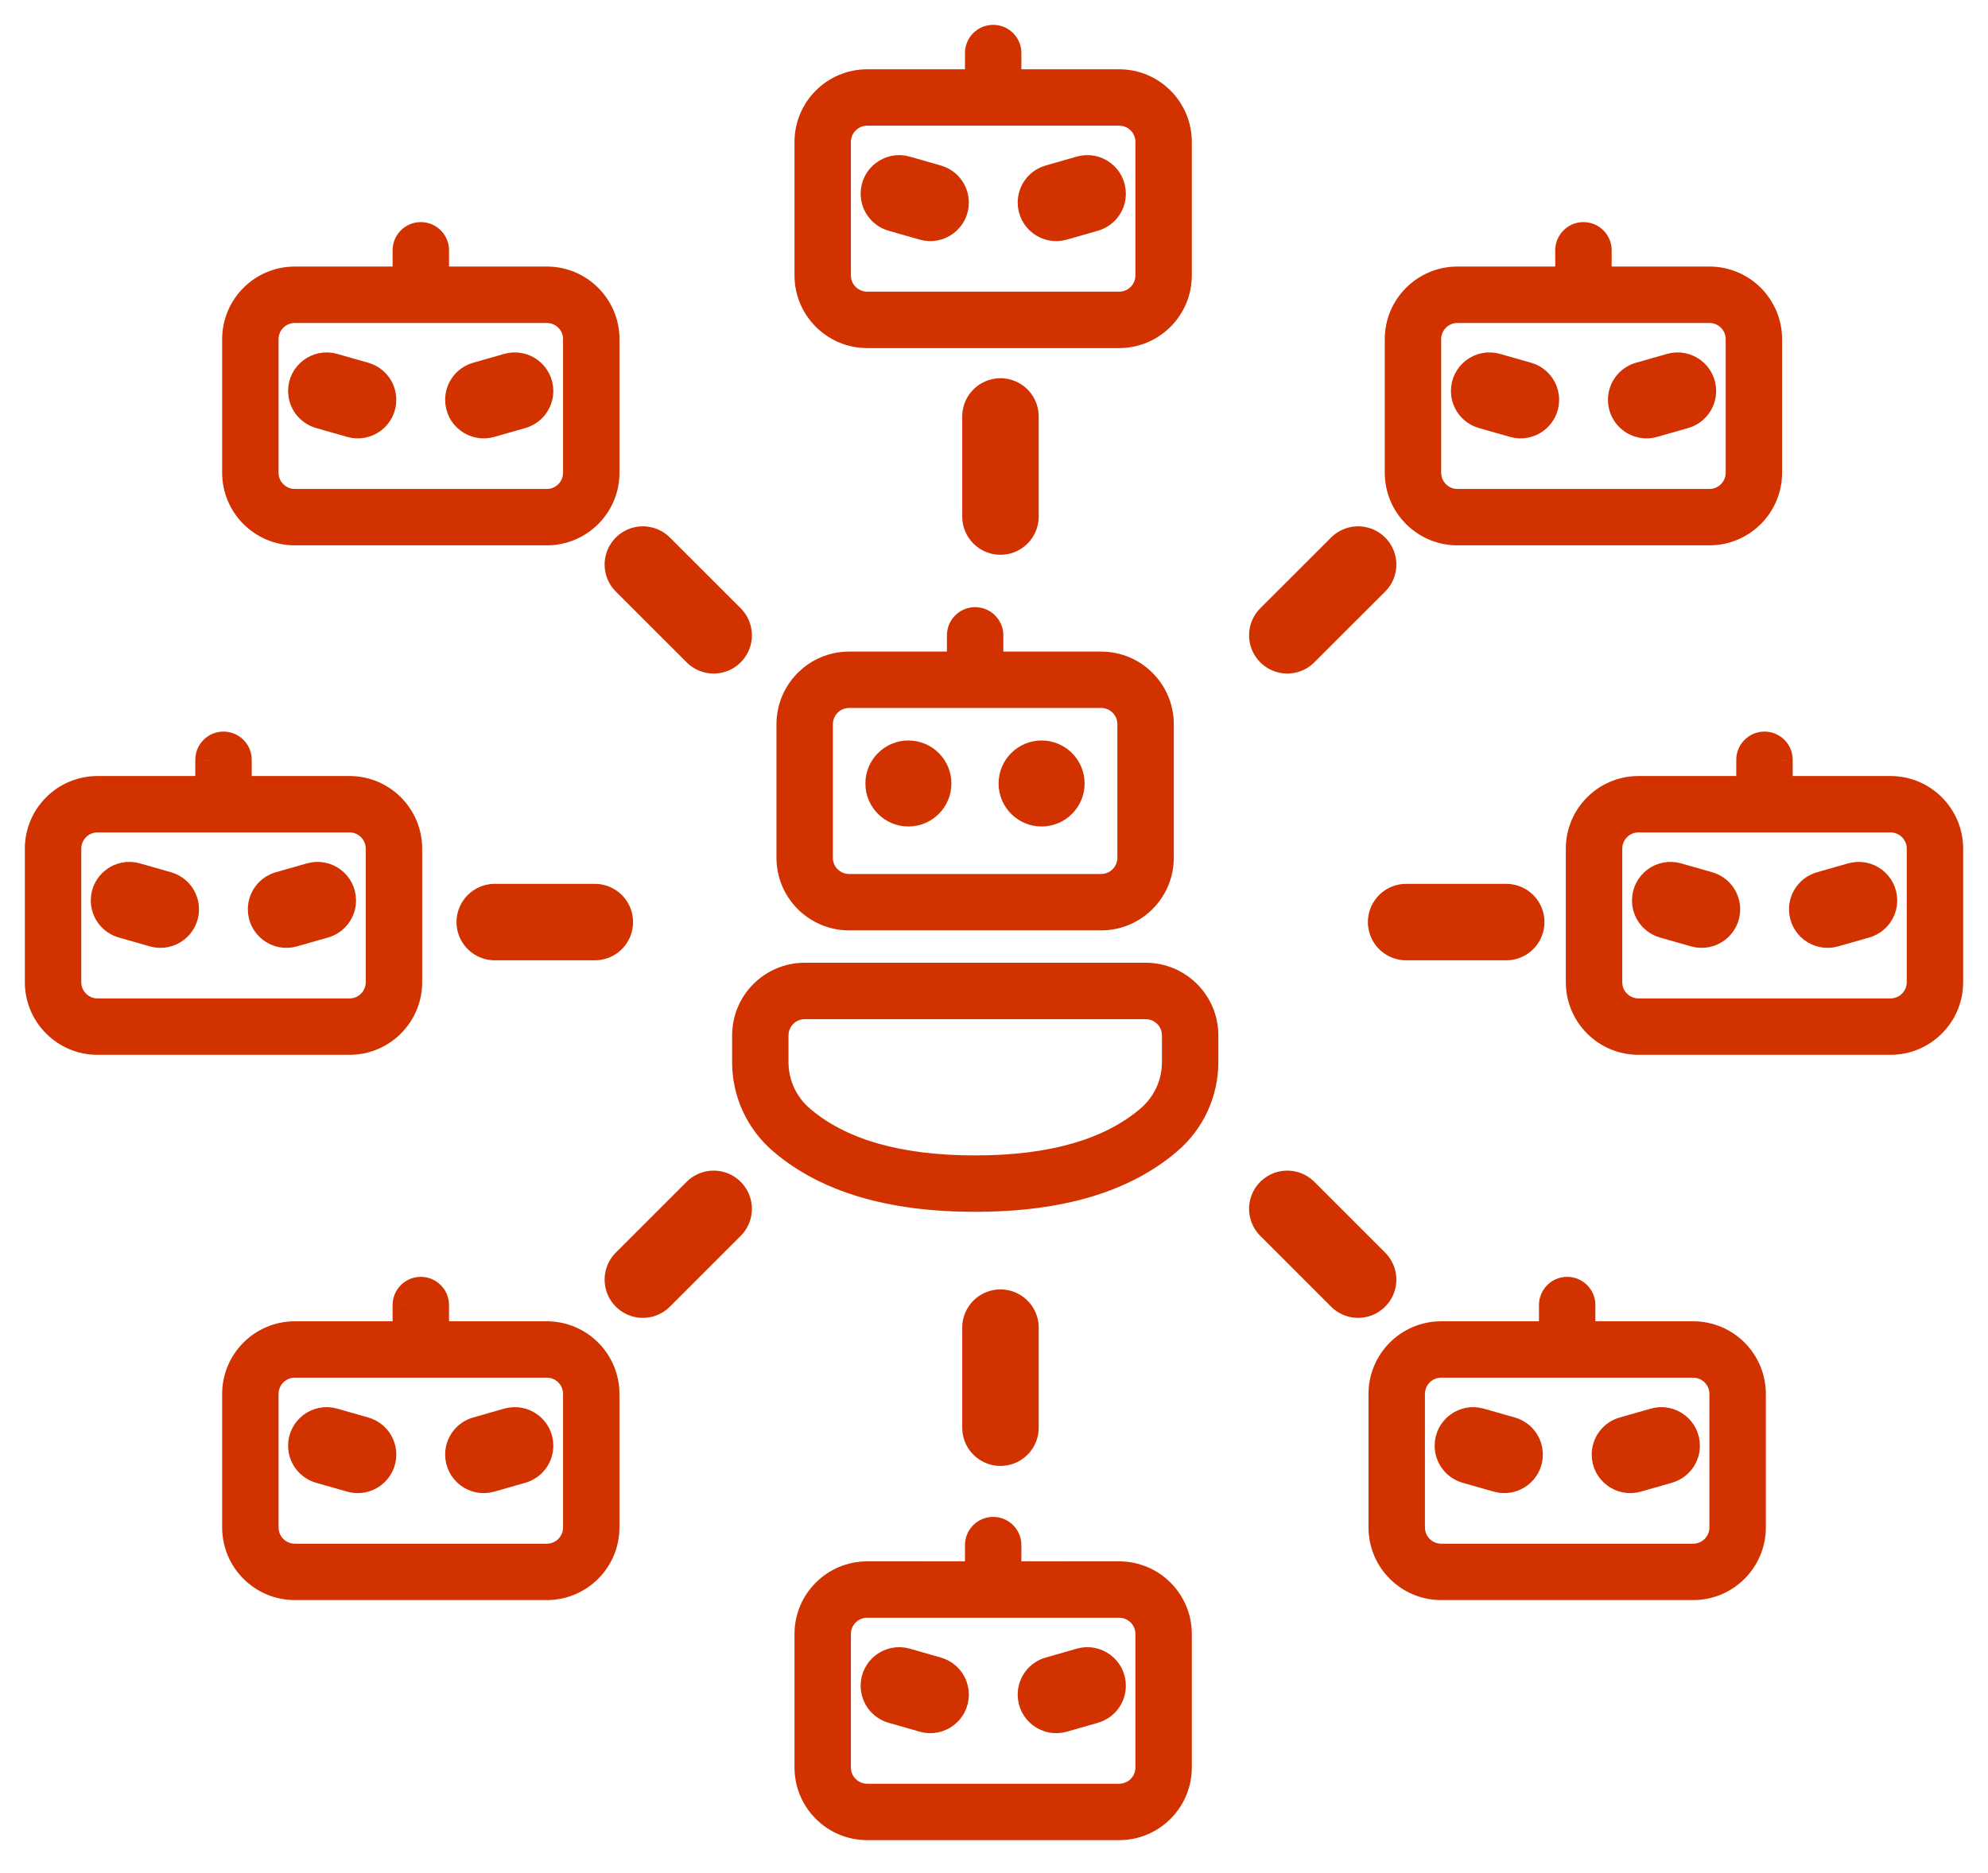 <?xml version="1.0" encoding="UTF-8"?> <svg xmlns="http://www.w3.org/2000/svg" width="52" height="49" viewBox="0 0 52 49" fill="none"><path fill-rule="evenodd" clip-rule="evenodd" d="M25.454 16.239L25.454 16.239C25.265 16.265 25.119 16.427 25.119 16.623L25.118 17.398L22.211 17.398C21.354 17.398 20.66 18.092 20.66 18.949V22.442C20.66 23.298 21.354 23.992 22.211 23.992H28.802C29.658 23.992 30.353 23.298 30.353 22.442V18.949C30.353 18.092 29.658 17.398 28.802 17.398L25.893 17.398L25.894 16.63L25.89 16.564C25.862 16.378 25.701 16.235 25.507 16.235L25.454 16.239ZM29.967 25.539C30.824 25.539 31.518 26.234 31.518 27.09V27.792C31.518 28.583 31.173 29.335 30.572 29.851C29.406 30.852 27.721 31.355 25.506 31.355C23.292 31.355 21.608 30.852 20.444 29.851C19.845 29.336 19.5 28.584 19.5 27.794V27.09C19.5 26.234 20.194 25.539 21.05 25.539H29.967ZM29.967 26.315H21.05C20.622 26.315 20.275 26.662 20.275 27.09V27.794C20.275 28.358 20.521 28.895 20.95 29.264C21.974 30.144 23.498 30.58 25.506 30.58C27.515 30.58 29.04 30.144 30.067 29.263C30.496 28.894 30.743 28.357 30.743 27.792V27.09C30.743 26.662 30.395 26.315 29.967 26.315ZM28.802 18.174H22.211C21.783 18.174 21.435 18.521 21.435 18.949V22.442C21.435 22.87 21.783 23.217 22.211 23.217H28.802C29.23 23.217 29.577 22.87 29.577 22.442V18.949C29.577 18.521 29.23 18.174 28.802 18.174ZM23.761 19.724C24.189 19.724 24.536 20.071 24.536 20.499C24.536 20.927 24.189 21.274 23.761 21.274C23.333 21.274 22.986 20.927 22.986 20.499C22.986 20.071 23.333 19.724 23.761 19.724ZM27.245 19.724C27.673 19.724 28.02 20.071 28.02 20.499C28.02 20.927 27.673 21.274 27.245 21.274C26.817 21.274 26.47 20.927 26.47 20.499C26.47 20.071 26.817 19.724 27.245 19.724Z" fill="#D23200"></path><path d="M25.454 16.239L25.43 15.89L25.418 15.891L25.407 15.892L25.454 16.239ZM25.454 16.239L25.43 15.89L25.43 15.89L25.454 16.239ZM25.119 16.623L25.469 16.623V16.623H25.119ZM25.118 17.398L25.118 17.748L25.468 17.748L25.468 17.398L25.118 17.398ZM22.211 17.398V17.748H22.211L22.211 17.398ZM28.802 17.398L28.802 17.748H28.802V17.398ZM25.893 17.398L25.544 17.397L25.543 17.748L25.893 17.748L25.893 17.398ZM25.894 16.63L26.244 16.63L26.244 16.618L26.244 16.606L25.894 16.63ZM25.89 16.564L26.239 16.541L26.238 16.526L26.236 16.512L25.89 16.564ZM25.507 16.235V15.886H25.495L25.483 15.886L25.507 16.235ZM30.572 29.851L30.8 30.116L30.8 30.116L30.572 29.851ZM20.444 29.851L20.672 29.586L20.672 29.586L20.444 29.851ZM20.95 29.264L21.178 28.998L21.178 28.998L20.95 29.264ZM30.067 29.263L30.295 29.528L30.067 29.263ZM25.477 16.588L25.477 16.588L25.43 15.89L25.43 15.89L25.477 16.588ZM25.407 15.892C25.046 15.941 24.769 16.25 24.769 16.623H25.469C25.469 16.604 25.483 16.588 25.501 16.586L25.407 15.892ZM24.769 16.623L24.768 17.397L25.468 17.398L25.469 16.623L24.769 16.623ZM25.118 17.048L22.211 17.048L22.211 17.748L25.118 17.748L25.118 17.048ZM22.211 17.048C21.161 17.048 20.31 17.899 20.31 18.949H21.01C21.01 18.286 21.548 17.748 22.211 17.748V17.048ZM20.31 18.949V22.442H21.01V18.949H20.31ZM20.31 22.442C20.31 23.491 21.161 24.342 22.211 24.342V23.642C21.548 23.642 21.01 23.105 21.01 22.442H20.31ZM22.211 24.342H28.802V23.642H22.211V24.342ZM28.802 24.342C29.852 24.342 30.703 23.491 30.703 22.442H30.003C30.003 23.105 29.465 23.642 28.802 23.642V24.342ZM30.703 22.442V18.949H30.003V22.442H30.703ZM30.703 18.949C30.703 17.899 29.852 17.048 28.802 17.048V17.748C29.465 17.748 30.003 18.286 30.003 18.949H30.703ZM28.802 17.048L25.893 17.048L25.893 17.748L28.802 17.748L28.802 17.048ZM26.244 17.398L26.244 16.63L25.544 16.629L25.544 17.397L26.244 17.398ZM26.244 16.606L26.239 16.541L25.541 16.588L25.545 16.653L26.244 16.606ZM26.236 16.512C26.182 16.157 25.876 15.886 25.507 15.886V16.585C25.525 16.585 25.541 16.599 25.544 16.617L26.236 16.512ZM25.483 15.886L25.43 15.89L25.477 16.588L25.53 16.585L25.483 15.886ZM31.868 27.09C31.868 26.04 31.017 25.189 29.967 25.189V25.889C30.631 25.889 31.168 26.427 31.168 27.09H31.868ZM31.868 27.792V27.09H31.168V27.792H31.868ZM30.8 30.116C31.478 29.534 31.868 28.685 31.868 27.792H31.168C31.168 28.481 30.867 29.136 30.344 29.585L30.8 30.116ZM25.506 31.706C27.769 31.706 29.548 31.192 30.8 30.116L30.344 29.585C29.264 30.513 27.672 31.006 25.506 31.006V31.706ZM20.216 30.117C21.466 31.192 23.244 31.706 25.506 31.706V31.006C23.34 31.006 21.75 30.513 20.672 29.586L20.216 30.117ZM19.15 27.794C19.15 28.686 19.539 29.535 20.216 30.117L20.672 29.586C20.15 29.137 19.85 28.482 19.85 27.794H19.15ZM19.15 27.09V27.794H19.85V27.09H19.15ZM21.05 25.189C20.001 25.189 19.15 26.04 19.15 27.09H19.85C19.85 26.427 20.387 25.889 21.05 25.889V25.189ZM29.967 25.189H21.05V25.889H29.967V25.189ZM21.05 26.665H29.967V25.965H21.05V26.665ZM20.625 27.09C20.625 26.855 20.816 26.665 21.05 26.665V25.965C20.429 25.965 19.925 26.469 19.925 27.09H20.625ZM20.625 27.794V27.09H19.925V27.794H20.625ZM21.178 28.998C20.827 28.696 20.625 28.256 20.625 27.794H19.925C19.925 28.46 20.216 29.094 20.722 29.529L21.178 28.998ZM25.506 30.23C23.541 30.23 22.114 29.803 21.178 28.998L20.722 29.529C21.835 30.486 23.455 30.93 25.506 30.93V30.23ZM29.839 28.997C28.901 29.802 27.472 30.23 25.506 30.23V30.93C27.558 30.93 29.18 30.486 30.295 29.528L29.839 28.997ZM30.393 27.792C30.393 28.255 30.19 28.695 29.839 28.997L30.295 29.528C30.801 29.093 31.093 28.459 31.093 27.792H30.393ZM30.393 27.09V27.792H31.093V27.09H30.393ZM29.967 26.665C30.202 26.665 30.393 26.855 30.393 27.09H31.093C31.093 26.469 30.589 25.965 29.967 25.965V26.665ZM22.211 18.523H28.802V17.823H22.211V18.523ZM21.785 18.949C21.785 18.714 21.976 18.523 22.211 18.523V17.823C21.589 17.823 21.085 18.327 21.085 18.949H21.785ZM21.785 22.442V18.949H21.085V22.442H21.785ZM22.211 22.867C21.976 22.867 21.785 22.677 21.785 22.442H21.085C21.085 23.063 21.589 23.567 22.211 23.567V22.867ZM28.802 22.867H22.211V23.567H28.802V22.867ZM29.227 22.442C29.227 22.677 29.037 22.867 28.802 22.867V23.567C29.423 23.567 29.927 23.063 29.927 22.442H29.227ZM29.227 18.949V22.442H29.927V18.949H29.227ZM28.802 18.523C29.037 18.523 29.227 18.714 29.227 18.949H29.927C29.927 18.327 29.423 17.823 28.802 17.823V18.523ZM24.886 20.499C24.886 19.878 24.382 19.374 23.761 19.374V20.074C23.996 20.074 24.186 20.264 24.186 20.499H24.886ZM23.761 21.624C24.382 21.624 24.886 21.12 24.886 20.499H24.186C24.186 20.734 23.996 20.924 23.761 20.924V21.624ZM22.636 20.499C22.636 21.12 23.14 21.624 23.761 21.624V20.924C23.526 20.924 23.336 20.734 23.336 20.499H22.636ZM23.761 19.374C23.14 19.374 22.636 19.878 22.636 20.499H23.336C23.336 20.264 23.526 20.074 23.761 20.074V19.374ZM28.37 20.499C28.37 19.878 27.866 19.374 27.245 19.374V20.074C27.48 20.074 27.67 20.264 27.67 20.499H28.37ZM27.245 21.624C27.866 21.624 28.37 21.12 28.37 20.499H27.67C27.67 20.734 27.48 20.924 27.245 20.924V21.624ZM26.12 20.499C26.12 21.12 26.624 21.624 27.245 21.624V20.924C27.01 20.924 26.82 20.734 26.82 20.499H26.12ZM27.245 19.374C26.624 19.374 26.12 19.878 26.12 20.499H26.82C26.82 20.264 27.01 20.074 27.245 20.074V19.374Z" fill="#D23200"></path><path fill-rule="evenodd" clip-rule="evenodd" d="M45.766 19.879C45.766 19.683 45.912 19.52 46.101 19.495L46.101 19.495L46.154 19.491C46.348 19.491 46.509 19.634 46.537 19.82L46.542 19.885L46.541 20.654L49.449 20.654C50.306 20.654 51 21.348 51 22.205V25.697C51 26.554 50.306 27.248 49.449 27.248H42.858C42.002 27.248 41.307 26.554 41.307 25.697V22.205C41.307 21.348 42.002 20.654 42.858 20.654L45.765 20.654L45.766 19.879ZM49.449 21.429H42.858C42.43 21.429 42.083 21.776 42.083 22.205V25.697C42.083 26.125 42.43 26.473 42.858 26.473H49.449C49.877 26.473 50.225 26.125 50.225 25.697V22.205C50.225 21.776 49.877 21.429 49.449 21.429Z" fill="#D23200"></path><path d="M46.101 19.495L46.148 19.842L46.148 19.842L46.101 19.495ZM45.766 19.879L46.116 19.879V19.879H45.766ZM46.101 19.495L46.078 19.145L46.066 19.146L46.054 19.148L46.101 19.495ZM46.154 19.491V19.141H46.142L46.13 19.142L46.154 19.491ZM46.537 19.82L46.886 19.797L46.886 19.782L46.883 19.768L46.537 19.82ZM46.542 19.885L46.892 19.886L46.892 19.874L46.891 19.862L46.542 19.885ZM46.541 20.654L46.191 20.653L46.191 21.003L46.541 21.003L46.541 20.654ZM49.449 20.654L49.449 21.004H49.449V20.654ZM42.858 20.654V21.004H42.858L42.858 20.654ZM45.765 20.654L45.766 21.003L46.115 21.003L46.115 20.654L45.765 20.654ZM46.054 19.148C45.693 19.197 45.416 19.506 45.416 19.879H46.116C46.116 19.86 46.13 19.844 46.148 19.842L46.054 19.148ZM46.054 19.148L46.054 19.148L46.148 19.842L46.148 19.842L46.054 19.148ZM46.13 19.142L46.078 19.145L46.124 19.844L46.177 19.84L46.13 19.142ZM46.883 19.768C46.83 19.413 46.523 19.141 46.154 19.141V19.841C46.173 19.841 46.189 19.855 46.191 19.872L46.883 19.768ZM46.891 19.862L46.886 19.797L46.188 19.844L46.192 19.909L46.891 19.862ZM46.891 20.654L46.892 19.886L46.192 19.885L46.191 20.653L46.891 20.654ZM49.449 20.304L46.541 20.303L46.541 21.003L49.449 21.004L49.449 20.304ZM51.35 22.205C51.35 21.155 50.499 20.304 49.449 20.304V21.004C50.112 21.004 50.65 21.541 50.65 22.205H51.35ZM51.35 25.697V22.205H50.65V25.697H51.35ZM49.449 27.598C50.499 27.598 51.35 26.747 51.35 25.697H50.65C50.65 26.36 50.112 26.898 49.449 26.898V27.598ZM42.858 27.598H49.449V26.898H42.858V27.598ZM40.957 25.697C40.957 26.747 41.808 27.598 42.858 27.598V26.898C42.195 26.898 41.657 26.36 41.657 25.697H40.957ZM40.957 22.205V25.697H41.657V22.205H40.957ZM42.858 20.304C41.808 20.304 40.957 21.155 40.957 22.205H41.657C41.657 21.541 42.195 21.004 42.858 21.004V20.304ZM45.765 20.303L42.858 20.304L42.858 21.004L45.766 21.003L45.765 20.303ZM45.416 19.878L45.415 20.653L46.115 20.654L46.116 19.879L45.416 19.878ZM42.858 21.779H49.449V21.079H42.858V21.779ZM42.433 22.205C42.433 21.97 42.623 21.779 42.858 21.779V21.079C42.237 21.079 41.733 21.583 41.733 22.205H42.433ZM42.433 25.697V22.205H41.733V25.697H42.433ZM42.858 26.123C42.623 26.123 42.433 25.932 42.433 25.697H41.733C41.733 26.319 42.237 26.823 42.858 26.823V26.123ZM49.449 26.123H42.858V26.823H49.449V26.123ZM49.875 25.697C49.875 25.932 49.684 26.123 49.449 26.123V26.823C50.071 26.823 50.575 26.319 50.575 25.697H49.875ZM49.875 22.205V25.697H50.575V22.205H49.875ZM49.449 21.779C49.684 21.779 49.875 21.97 49.875 22.205H50.575C50.575 21.583 50.071 21.079 49.449 21.079V21.779Z" fill="#D23200"></path><path d="M43.038 23.559C43.038 23.121 43.456 22.806 43.877 22.926L44.69 23.158C44.973 23.239 45.168 23.497 45.168 23.791C45.168 24.228 44.749 24.544 44.328 24.424L43.515 24.192C43.233 24.111 43.038 23.853 43.038 23.559Z" fill="#D23200" stroke="#D23200" stroke-width="0.7"></path><path d="M49.275 23.559C49.275 23.121 48.857 22.806 48.436 22.926L47.623 23.158C47.34 23.239 47.145 23.497 47.145 23.791C47.145 24.228 47.564 24.544 47.984 24.424L48.798 24.192C49.08 24.111 49.275 23.853 49.275 23.559Z" fill="#D23200" stroke="#D23200" stroke-width="0.7"></path><path fill-rule="evenodd" clip-rule="evenodd" d="M41.03 6.549C41.03 6.353 41.176 6.191 41.365 6.165L41.365 6.165L41.418 6.162C41.612 6.162 41.773 6.304 41.801 6.49L41.806 6.556L41.805 7.324L44.713 7.324C45.57 7.324 46.264 8.018 46.264 8.875V12.368C46.264 13.224 45.57 13.918 44.713 13.918H38.122C37.266 13.918 36.572 13.224 36.572 12.368V8.875C36.572 8.018 37.266 7.324 38.122 7.324L41.03 7.324L41.03 6.549ZM44.713 8.1H38.122C37.694 8.1 37.347 8.447 37.347 8.875V12.368C37.347 12.796 37.694 13.143 38.122 13.143H44.713C45.142 13.143 45.489 12.796 45.489 12.368V8.875C45.489 8.447 45.142 8.1 44.713 8.1Z" fill="#D23200"></path><path d="M41.365 6.165L41.318 5.818L41.318 5.818L41.365 6.165ZM41.03 6.549L41.38 6.55V6.549H41.03ZM41.365 6.165L41.342 5.816L41.33 5.817L41.318 5.818L41.365 6.165ZM41.418 6.162V5.811H41.406L41.395 5.812L41.418 6.162ZM41.801 6.49L42.151 6.467L42.15 6.452L42.148 6.438L41.801 6.49ZM41.806 6.556L42.156 6.556L42.156 6.544L42.155 6.532L41.806 6.556ZM41.805 7.324L41.455 7.323L41.455 7.674L41.805 7.674L41.805 7.324ZM44.713 7.324L44.713 7.674H44.713V7.324ZM38.122 7.324V7.674H38.122L38.122 7.324ZM41.03 7.324L41.03 7.674L41.379 7.674L41.38 7.324L41.03 7.324ZM41.318 5.818C40.958 5.867 40.68 6.176 40.68 6.549H41.38C41.38 6.53 41.395 6.514 41.412 6.512L41.318 5.818ZM41.318 5.818L41.318 5.818L41.412 6.512L41.412 6.512L41.318 5.818ZM41.395 5.812L41.342 5.816L41.389 6.514L41.442 6.511L41.395 5.812ZM42.148 6.438C42.094 6.083 41.788 5.811 41.418 5.811V6.511C41.437 6.511 41.453 6.526 41.455 6.543L42.148 6.438ZM42.155 6.532L42.151 6.467L41.452 6.514L41.457 6.579L42.155 6.532ZM42.155 7.324L42.156 6.556L41.456 6.555L41.455 7.323L42.155 7.324ZM44.713 6.974L41.805 6.974L41.805 7.674L44.713 7.674L44.713 6.974ZM46.614 8.875C46.614 7.825 45.763 6.974 44.713 6.974V7.674C45.377 7.674 45.914 8.212 45.914 8.875H46.614ZM46.614 12.368V8.875H45.914V12.368H46.614ZM44.713 14.268C45.763 14.268 46.614 13.417 46.614 12.368H45.914C45.914 13.031 45.377 13.568 44.713 13.568V14.268ZM38.122 14.268H44.713V13.568H38.122V14.268ZM36.221 12.368C36.221 13.417 37.073 14.268 38.122 14.268V13.568C37.459 13.568 36.922 13.031 36.922 12.368H36.221ZM36.221 8.875V12.368H36.922V8.875H36.221ZM38.122 6.974C37.073 6.974 36.221 7.825 36.221 8.875H36.922C36.922 8.212 37.459 7.674 38.122 7.674V6.974ZM41.029 6.974L38.122 6.974L38.122 7.674L41.03 7.674L41.029 6.974ZM40.68 6.549L40.68 7.323L41.38 7.324L41.38 6.55L40.68 6.549ZM38.122 8.45H44.713V7.75H38.122V8.45ZM37.697 8.875C37.697 8.64 37.887 8.45 38.122 8.45V7.75C37.501 7.75 36.997 8.253 36.997 8.875H37.697ZM37.697 12.368V8.875H36.997V12.368H37.697ZM38.122 12.793C37.887 12.793 37.697 12.602 37.697 12.368H36.997C36.997 12.989 37.501 13.493 38.122 13.493V12.793ZM44.713 12.793H38.122V13.493H44.713V12.793ZM45.139 12.368C45.139 12.602 44.948 12.793 44.713 12.793V13.493C45.335 13.493 45.839 12.989 45.839 12.368H45.139ZM45.139 8.875V12.368H45.839V8.875H45.139ZM44.713 8.45C44.948 8.45 45.139 8.64 45.139 8.875H45.839C45.839 8.253 45.335 7.75 44.713 7.75V8.45Z" fill="#D23200"></path><path d="M38.302 10.229C38.302 9.792 38.72 9.476 39.141 9.596L39.954 9.828C40.237 9.909 40.432 10.167 40.432 10.461C40.432 10.899 40.013 11.214 39.593 11.094L38.779 10.862C38.496 10.781 38.302 10.523 38.302 10.229Z" fill="#D23200" stroke="#D23200" stroke-width="0.7"></path><path d="M44.539 10.229C44.539 9.792 44.12 9.476 43.7 9.596L42.886 9.828C42.604 9.909 42.409 10.167 42.409 10.461C42.409 10.899 42.828 11.214 43.248 11.094L44.062 10.862C44.344 10.781 44.539 10.523 44.539 10.229Z" fill="#D23200" stroke="#D23200" stroke-width="0.7"></path><path fill-rule="evenodd" clip-rule="evenodd" d="M40.605 34.145C40.605 33.949 40.751 33.786 40.94 33.761L40.94 33.761L40.993 33.757C41.187 33.757 41.348 33.9 41.376 34.086L41.38 34.151L41.38 34.919L44.288 34.92C45.145 34.92 45.839 35.614 45.839 36.471V39.963C45.839 40.82 45.145 41.514 44.288 41.514H37.697C36.84 41.514 36.146 40.82 36.146 39.963V36.471C36.146 35.614 36.84 34.92 37.697 34.92L40.604 34.919L40.605 34.145ZM44.288 35.695H37.697C37.269 35.695 36.922 36.042 36.922 36.471V39.963C36.922 40.391 37.269 40.739 37.697 40.739H44.288C44.716 40.739 45.063 40.391 45.063 39.963V36.471C45.063 36.042 44.716 35.695 44.288 35.695Z" fill="#D23200"></path><path d="M40.94 33.761L40.893 33.414L40.893 33.414L40.94 33.761ZM40.605 34.145L40.955 34.145V34.145H40.605ZM40.94 33.761L40.916 33.411L40.905 33.412L40.893 33.414L40.94 33.761ZM40.993 33.757V33.407H40.981L40.969 33.408L40.993 33.757ZM41.376 34.086L41.725 34.063L41.724 34.048L41.722 34.034L41.376 34.086ZM41.38 34.151L41.73 34.151L41.73 34.14L41.73 34.128L41.38 34.151ZM41.38 34.919L41.03 34.919L41.029 35.269L41.38 35.269L41.38 34.919ZM44.288 34.92L44.288 35.27H44.288V34.92ZM37.697 34.92V35.27H37.697L37.697 34.92ZM40.604 34.919L40.604 35.269L40.954 35.269L40.954 34.92L40.604 34.919ZM40.893 33.414C40.532 33.463 40.255 33.772 40.255 34.145H40.955C40.955 34.126 40.969 34.11 40.987 34.108L40.893 33.414ZM40.893 33.414L40.893 33.414L40.987 34.108L40.987 34.107L40.893 33.414ZM40.969 33.408L40.916 33.411L40.963 34.11L41.016 34.106L40.969 33.408ZM41.722 34.034C41.668 33.679 41.362 33.407 40.993 33.407V34.107C41.011 34.107 41.027 34.121 41.03 34.138L41.722 34.034ZM41.73 34.128L41.725 34.063L41.027 34.11L41.031 34.175L41.73 34.128ZM41.73 34.92L41.73 34.151L41.031 34.151L41.03 34.919L41.73 34.92ZM44.288 34.57L41.38 34.569L41.38 35.269L44.288 35.27L44.288 34.57ZM46.189 36.471C46.189 35.421 45.338 34.57 44.288 34.57V35.27C44.951 35.27 45.489 35.807 45.489 36.471H46.189ZM46.189 39.963V36.471H45.489V39.963H46.189ZM44.288 41.864C45.338 41.864 46.189 41.013 46.189 39.963H45.489C45.489 40.626 44.951 41.164 44.288 41.164V41.864ZM37.697 41.864H44.288V41.164H37.697V41.864ZM35.796 39.963C35.796 41.013 36.647 41.864 37.697 41.864V41.164C37.034 41.164 36.496 40.626 36.496 39.963H35.796ZM35.796 36.471V39.963H36.496V36.471H35.796ZM37.697 34.57C36.647 34.57 35.796 35.421 35.796 36.471H36.496C36.496 35.807 37.034 35.27 37.697 35.27V34.57ZM40.604 34.569L37.697 34.57L37.697 35.27L40.604 35.269L40.604 34.569ZM40.255 34.144L40.254 34.919L40.954 34.92L40.955 34.145L40.255 34.144ZM37.697 36.045H44.288V35.345H37.697V36.045ZM37.272 36.471C37.272 36.236 37.462 36.045 37.697 36.045V35.345C37.075 35.345 36.572 35.849 36.572 36.471H37.272ZM37.272 39.963V36.471H36.572V39.963H37.272ZM37.697 40.389C37.462 40.389 37.272 40.198 37.272 39.963H36.572C36.572 40.585 37.075 41.089 37.697 41.089V40.389ZM44.288 40.389H37.697V41.089H44.288V40.389ZM44.713 39.963C44.713 40.198 44.523 40.389 44.288 40.389V41.089C44.91 41.089 45.413 40.585 45.413 39.963H44.713ZM44.713 36.471V39.963H45.413V36.471H44.713ZM44.288 36.045C44.523 36.045 44.713 36.236 44.713 36.471H45.413C45.413 35.849 44.91 35.345 44.288 35.345V36.045Z" fill="#D23200"></path><path d="M37.876 37.825C37.876 37.387 38.295 37.072 38.715 37.192L39.529 37.424C39.811 37.505 40.006 37.763 40.006 38.057C40.006 38.494 39.587 38.81 39.167 38.69L38.354 38.458C38.071 38.377 37.876 38.119 37.876 37.825Z" fill="#D23200" stroke="#D23200" stroke-width="0.7"></path><path d="M44.114 37.825C44.114 37.387 43.695 37.072 43.275 37.192L42.461 37.424C42.179 37.505 41.984 37.763 41.984 38.057C41.984 38.494 42.403 38.81 42.823 38.69L43.636 38.458C43.919 38.377 44.114 38.119 44.114 37.825Z" fill="#D23200" stroke="#D23200" stroke-width="0.7"></path><path fill-rule="evenodd" clip-rule="evenodd" d="M6.234 19.879C6.234 19.683 6.088 19.52 5.899 19.495L5.899 19.495L5.846 19.491C5.652 19.491 5.491 19.634 5.463 19.82L5.458 19.885L5.459 20.654L2.551 20.654C1.694 20.654 1 21.348 1 22.205V25.697C1 26.554 1.694 27.248 2.551 27.248H9.142C9.998 27.248 10.693 26.554 10.693 25.697V22.205C10.693 21.348 9.998 20.654 9.142 20.654L6.235 20.654L6.234 19.879ZM2.551 21.429H9.142C9.57 21.429 9.917 21.776 9.917 22.205V25.697C9.917 26.125 9.57 26.473 9.142 26.473H2.551C2.123 26.473 1.776 26.125 1.776 25.697V22.205C1.776 21.776 2.123 21.429 2.551 21.429Z" fill="#D23200"></path><path d="M5.899 19.495L5.946 19.148L5.946 19.148L5.899 19.495ZM6.234 19.879L5.884 19.879V19.879H6.234ZM5.899 19.495L5.922 19.145L5.934 19.146L5.946 19.148L5.899 19.495ZM5.846 19.491V19.141H5.858L5.87 19.142L5.846 19.491ZM5.463 19.82L5.114 19.797L5.115 19.782L5.117 19.768L5.463 19.82ZM5.458 19.885L5.108 19.886L5.108 19.874L5.109 19.862L5.458 19.885ZM5.459 20.654L5.809 20.653L5.81 21.003L5.459 21.003L5.459 20.654ZM2.551 20.654L2.551 21.004H2.551V20.654ZM9.142 20.654V21.004H9.142L9.142 20.654ZM6.235 20.654L6.235 21.003L5.885 21.003L5.885 20.654L6.235 20.654ZM5.946 19.148C6.307 19.197 6.584 19.506 6.584 19.879H5.884C5.884 19.86 5.87 19.844 5.852 19.842L5.946 19.148ZM5.946 19.148L5.946 19.148L5.852 19.842L5.852 19.842L5.946 19.148ZM5.87 19.142L5.922 19.145L5.876 19.844L5.823 19.84L5.87 19.142ZM5.117 19.768C5.17 19.413 5.477 19.141 5.846 19.141V19.841C5.827 19.841 5.812 19.855 5.809 19.872L5.117 19.768ZM5.109 19.862L5.114 19.797L5.812 19.844L5.808 19.909L5.109 19.862ZM5.109 20.654L5.108 19.886L5.808 19.885L5.809 20.653L5.109 20.654ZM2.551 20.304L5.459 20.303L5.459 21.003L2.551 21.004L2.551 20.304ZM0.65 22.205C0.65 21.155 1.501 20.304 2.551 20.304V21.004C1.888 21.004 1.35 21.541 1.35 22.205H0.65ZM0.65 25.697V22.205H1.35V25.697H0.65ZM2.551 27.598C1.501 27.598 0.65 26.747 0.65 25.697H1.35C1.35 26.36 1.888 26.898 2.551 26.898V27.598ZM9.142 27.598H2.551V26.898H9.142V27.598ZM11.043 25.697C11.043 26.747 10.192 27.598 9.142 27.598V26.898C9.805 26.898 10.343 26.36 10.343 25.697H11.043ZM11.043 22.205V25.697H10.343V22.205H11.043ZM9.142 20.304C10.192 20.304 11.043 21.155 11.043 22.205H10.343C10.343 21.541 9.805 21.004 9.142 21.004V20.304ZM6.235 20.303L9.142 20.304L9.142 21.004L6.235 21.003L6.235 20.303ZM6.584 19.878L6.585 20.653L5.885 20.654L5.884 19.879L6.584 19.878ZM9.142 21.779H2.551V21.079H9.142V21.779ZM9.567 22.205C9.567 21.97 9.377 21.779 9.142 21.779V21.079C9.763 21.079 10.267 21.583 10.267 22.205H9.567ZM9.567 25.697V22.205H10.267V25.697H9.567ZM9.142 26.123C9.377 26.123 9.567 25.932 9.567 25.697H10.267C10.267 26.319 9.763 26.823 9.142 26.823V26.123ZM2.551 26.123H9.142V26.823H2.551V26.123ZM2.126 25.697C2.126 25.932 2.316 26.123 2.551 26.123V26.823C1.929 26.823 1.426 26.319 1.426 25.697H2.126ZM2.126 22.205V25.697H1.426V22.205H2.126ZM2.551 21.779C2.316 21.779 2.126 21.97 2.126 22.205H1.426C1.426 21.583 1.929 21.079 2.551 21.079V21.779Z" fill="#D23200"></path><path d="M8.963 23.559C8.963 23.121 8.544 22.806 8.124 22.926L7.31 23.158C7.028 23.239 6.833 23.497 6.833 23.791C6.833 24.228 7.251 24.544 7.672 24.424L8.485 24.192C8.768 24.111 8.963 23.853 8.963 23.559Z" fill="#D23200" stroke="#D23200" stroke-width="0.7"></path><path d="M2.725 23.559C2.725 23.121 3.144 22.806 3.564 22.926L4.378 23.158C4.66 23.239 4.855 23.497 4.855 23.791C4.855 24.228 4.436 24.544 4.016 24.424L3.203 24.192C2.92 24.111 2.725 23.853 2.725 23.559Z" fill="#D23200" stroke="#D23200" stroke-width="0.7"></path><path fill-rule="evenodd" clip-rule="evenodd" d="M11.395 6.549C11.395 6.353 11.249 6.191 11.06 6.165L11.06 6.165L11.007 6.162C10.813 6.162 10.652 6.304 10.624 6.49L10.619 6.556L10.62 7.324L7.712 7.324C6.855 7.324 6.161 8.018 6.161 8.875V12.368C6.161 13.224 6.855 13.918 7.712 13.918H14.303C15.159 13.918 15.854 13.224 15.854 12.368V8.875C15.854 8.018 15.159 7.324 14.303 7.324L11.396 7.324L11.395 6.549ZM7.712 8.1H14.303C14.731 8.1 15.078 8.447 15.078 8.875V12.368C15.078 12.796 14.731 13.143 14.303 13.143H7.712C7.284 13.143 6.936 12.796 6.936 12.368V8.875C6.936 8.447 7.284 8.1 7.712 8.1Z" fill="#D23200"></path><path d="M11.06 6.165L11.107 5.818L11.107 5.818L11.06 6.165ZM11.395 6.549L11.045 6.55V6.549H11.395ZM11.06 6.165L11.083 5.816L11.095 5.817L11.107 5.818L11.06 6.165ZM11.007 6.162V5.811H11.019L11.03 5.812L11.007 6.162ZM10.624 6.49L10.274 6.467L10.275 6.452L10.278 6.438L10.624 6.49ZM10.619 6.556L10.269 6.556L10.269 6.544L10.27 6.532L10.619 6.556ZM10.62 7.324L10.97 7.323L10.97 7.674L10.62 7.674L10.62 7.324ZM7.712 7.324L7.712 7.674H7.712V7.324ZM14.303 7.324V7.674H14.303L14.303 7.324ZM11.396 7.324L11.396 7.674L11.046 7.674L11.046 7.324L11.396 7.324ZM11.107 5.818C11.468 5.867 11.745 6.176 11.745 6.549H11.045C11.045 6.53 11.03 6.514 11.013 6.512L11.107 5.818ZM11.107 5.818L11.107 5.818L11.013 6.512L11.013 6.512L11.107 5.818ZM11.03 5.812L11.083 5.816L11.037 6.514L10.984 6.511L11.03 5.812ZM10.278 6.438C10.331 6.083 10.638 5.811 11.007 5.811V6.511C10.988 6.511 10.972 6.526 10.97 6.543L10.278 6.438ZM10.27 6.532L10.274 6.467L10.973 6.514L10.969 6.579L10.27 6.532ZM10.27 7.324L10.269 6.556L10.969 6.555L10.97 7.323L10.27 7.324ZM7.712 6.974L10.62 6.974L10.62 7.674L7.712 7.674L7.712 6.974ZM5.811 8.875C5.811 7.825 6.662 6.974 7.712 6.974V7.674C7.049 7.674 6.511 8.212 6.511 8.875H5.811ZM5.811 12.368V8.875H6.511V12.368H5.811ZM7.712 14.268C6.662 14.268 5.811 13.417 5.811 12.368H6.511C6.511 13.031 7.049 13.568 7.712 13.568V14.268ZM14.303 14.268H7.712V13.568H14.303V14.268ZM16.204 12.368C16.204 13.417 15.353 14.268 14.303 14.268V13.568C14.966 13.568 15.504 13.031 15.504 12.368H16.204ZM16.204 8.875V12.368H15.504V8.875H16.204ZM14.303 6.974C15.353 6.974 16.204 7.825 16.204 8.875H15.504C15.504 8.212 14.966 7.674 14.303 7.674V6.974ZM11.396 6.974L14.303 6.974L14.303 7.674L11.396 7.674L11.396 6.974ZM11.745 6.549L11.746 7.323L11.046 7.324L11.045 6.55L11.745 6.549ZM14.303 8.45H7.712V7.75H14.303V8.45ZM14.728 8.875C14.728 8.64 14.538 8.45 14.303 8.45V7.75C14.924 7.75 15.428 8.253 15.428 8.875H14.728ZM14.728 12.368V8.875H15.428V12.368H14.728ZM14.303 12.793C14.538 12.793 14.728 12.602 14.728 12.368H15.428C15.428 12.989 14.924 13.493 14.303 13.493V12.793ZM7.712 12.793H14.303V13.493H7.712V12.793ZM7.286 12.368C7.286 12.602 7.477 12.793 7.712 12.793V13.493C7.09 13.493 6.586 12.989 6.586 12.368H7.286ZM7.286 8.875V12.368H6.586V8.875H7.286ZM7.712 8.45C7.477 8.45 7.286 8.64 7.286 8.875H6.586C6.586 8.253 7.09 7.75 7.712 7.75V8.45Z" fill="#D23200"></path><path d="M14.123 10.229C14.123 9.792 13.705 9.476 13.284 9.596L12.471 9.828C12.188 9.909 11.994 10.167 11.994 10.461C11.994 10.899 12.412 11.214 12.833 11.094L13.646 10.862C13.929 10.781 14.123 10.523 14.123 10.229Z" fill="#D23200" stroke="#D23200" stroke-width="0.7"></path><path d="M7.886 10.229C7.886 9.792 8.305 9.476 8.725 9.596L9.538 9.828C9.821 9.909 10.016 10.167 10.016 10.461C10.016 10.899 9.597 11.214 9.177 11.094L8.363 10.862C8.081 10.781 7.886 10.523 7.886 10.229Z" fill="#D23200" stroke="#D23200" stroke-width="0.7"></path><path fill-rule="evenodd" clip-rule="evenodd" d="M11.395 34.145C11.395 33.949 11.249 33.786 11.06 33.761L11.06 33.761L11.007 33.757C10.813 33.757 10.652 33.9 10.623 34.086L10.619 34.151L10.62 34.919L7.712 34.92C6.855 34.92 6.161 35.614 6.161 36.471V39.963C6.161 40.82 6.855 41.514 7.712 41.514H14.303C15.159 41.514 15.853 40.82 15.853 39.963V36.471C15.853 35.614 15.159 34.92 14.303 34.92L11.395 34.919L11.395 34.145ZM7.712 35.695H14.303C14.731 35.695 15.078 36.042 15.078 36.471V39.963C15.078 40.392 14.731 40.739 14.303 40.739H7.712C7.283 40.739 6.936 40.392 6.936 39.963V36.471C6.936 36.042 7.283 35.695 7.712 35.695Z" fill="#D23200"></path><path d="M11.06 33.761L11.107 33.414L11.107 33.414L11.06 33.761ZM11.395 34.145L11.044 34.145V34.145H11.395ZM11.06 33.761L11.083 33.411L11.095 33.412L11.107 33.414L11.06 33.761ZM11.007 33.757V33.407H11.019L11.03 33.408L11.007 33.757ZM10.623 34.086L10.274 34.063L10.275 34.048L10.277 34.034L10.623 34.086ZM10.619 34.151L10.269 34.152L10.269 34.14L10.27 34.128L10.619 34.151ZM10.62 34.919L10.97 34.919L10.97 35.269L10.62 35.269L10.62 34.919ZM7.712 34.92L7.712 35.27H7.712V34.92ZM14.303 34.92V35.27H14.303L14.303 34.92ZM11.395 34.919L11.395 35.269L11.046 35.269L11.045 34.92L11.395 34.919ZM11.107 33.414C11.467 33.463 11.745 33.772 11.745 34.145H11.044C11.044 34.126 11.03 34.11 11.013 34.108L11.107 33.414ZM11.107 33.414L11.107 33.414L11.013 34.108L11.013 34.108L11.107 33.414ZM11.03 33.408L11.083 33.411L11.036 34.11L10.983 34.106L11.03 33.408ZM10.277 34.034C10.331 33.679 10.637 33.407 11.007 33.407V34.107C10.988 34.107 10.972 34.121 10.97 34.139L10.277 34.034ZM10.27 34.128L10.274 34.063L10.973 34.11L10.968 34.175L10.27 34.128ZM10.27 34.92L10.269 34.152L10.969 34.151L10.97 34.919L10.27 34.92ZM7.712 34.57L10.62 34.569L10.62 35.269L7.712 35.27L7.712 34.57ZM5.811 36.471C5.811 35.421 6.662 34.57 7.712 34.57V35.27C7.048 35.27 6.511 35.807 6.511 36.471H5.811ZM5.811 39.963V36.471H6.511V39.963H5.811ZM7.712 41.864C6.662 41.864 5.811 41.013 5.811 39.963H6.511C6.511 40.626 7.048 41.164 7.712 41.164V41.864ZM14.303 41.864H7.712V41.164H14.303V41.864ZM16.203 39.963C16.203 41.013 15.352 41.864 14.303 41.864V41.164C14.966 41.164 15.503 40.626 15.503 39.963H16.203ZM16.203 36.471V39.963H15.503V36.471H16.203ZM14.303 34.57C15.352 34.57 16.203 35.421 16.203 36.471H15.503C15.503 35.807 14.966 35.27 14.303 35.27V34.57ZM11.395 34.569L14.303 34.57L14.303 35.27L11.395 35.269L11.395 34.569ZM11.745 34.145L11.745 34.919L11.045 34.92L11.044 34.145L11.745 34.145ZM14.303 36.045H7.712V35.345H14.303V36.045ZM14.728 36.471C14.728 36.236 14.537 36.045 14.303 36.045V35.345C14.924 35.345 15.428 35.849 15.428 36.471H14.728ZM14.728 39.963V36.471H15.428V39.963H14.728ZM14.303 40.389C14.537 40.389 14.728 40.198 14.728 39.963H15.428C15.428 40.585 14.924 41.089 14.303 41.089V40.389ZM7.712 40.389H14.303V41.089H7.712V40.389ZM7.286 39.963C7.286 40.198 7.477 40.389 7.712 40.389V41.089C7.09 41.089 6.586 40.585 6.586 39.963H7.286ZM7.286 36.471V39.963H6.586V36.471H7.286ZM7.712 36.045C7.477 36.045 7.286 36.236 7.286 36.471H6.586C6.586 35.849 7.09 35.345 7.712 35.345V36.045Z" fill="#D23200"></path><path d="M14.123 37.825C14.123 37.387 13.705 37.072 13.284 37.192L12.471 37.424C12.188 37.505 11.994 37.763 11.994 38.057C11.994 38.494 12.412 38.81 12.833 38.69L13.646 38.458C13.929 38.377 14.123 38.119 14.123 37.825Z" fill="#D23200" stroke="#D23200" stroke-width="0.7"></path><path d="M7.886 37.825C7.886 37.387 8.305 37.072 8.725 37.192L9.538 37.424C9.821 37.505 10.016 37.763 10.016 38.057C10.016 38.494 9.597 38.81 9.177 38.69L8.363 38.458C8.081 38.377 7.886 38.119 7.886 37.825Z" fill="#D23200" stroke="#D23200" stroke-width="0.7"></path><path fill-rule="evenodd" clip-rule="evenodd" d="M25.591 1.388C25.591 1.192 25.736 1.029 25.925 1.004L25.925 1.004L25.978 1C26.172 1 26.334 1.143 26.362 1.329L26.366 1.394L26.365 2.162L29.274 2.163C30.13 2.163 30.824 2.857 30.824 3.713V7.206C30.824 8.062 30.13 8.757 29.274 8.757H22.683C21.826 8.757 21.132 8.062 21.132 7.206V3.713C21.132 2.857 21.826 2.163 22.683 2.163L25.59 2.162L25.591 1.388ZM29.274 2.938H22.683C22.254 2.938 21.907 3.285 21.907 3.713V7.206C21.907 7.634 22.254 7.981 22.683 7.981H29.274C29.702 7.981 30.049 7.634 30.049 7.206V3.713C30.049 3.285 29.702 2.938 29.274 2.938Z" fill="#D23200"></path><path d="M25.925 1.004L25.878 0.657L25.878 0.657L25.925 1.004ZM25.591 1.388L25.941 1.388V1.388H25.591ZM25.925 1.004L25.902 0.654L25.89 0.655L25.878 0.657L25.925 1.004ZM25.978 1V0.65H25.967L25.955 0.651L25.978 1ZM26.362 1.329L26.711 1.305L26.71 1.291L26.708 1.277L26.362 1.329ZM26.366 1.394L26.716 1.394L26.716 1.383L26.715 1.371L26.366 1.394ZM26.365 2.162L26.015 2.162L26.015 2.512L26.365 2.512L26.365 2.162ZM29.274 2.163L29.273 2.513H29.274V2.163ZM22.683 2.163V2.513H22.683L22.683 2.163ZM25.59 2.162L25.59 2.512L25.939 2.512L25.94 2.163L25.59 2.162ZM25.878 0.657C25.518 0.706 25.241 1.014 25.241 1.388H25.941C25.941 1.369 25.955 1.353 25.973 1.35L25.878 0.657ZM25.878 0.657L25.878 0.657L25.973 1.35L25.973 1.35L25.878 0.657ZM25.955 0.651L25.902 0.654L25.949 1.353L26.002 1.349L25.955 0.651ZM26.708 1.277C26.654 0.922 26.348 0.65 25.978 0.65V1.35C25.997 1.35 26.013 1.364 26.016 1.381L26.708 1.277ZM26.715 1.371L26.711 1.305L26.012 1.352L26.017 1.418L26.715 1.371ZM26.715 2.163L26.716 1.394L26.016 1.394L26.015 2.162L26.715 2.163ZM29.274 1.813L26.365 1.812L26.365 2.512L29.273 2.513L29.274 1.813ZM31.174 3.713C31.174 2.664 30.323 1.813 29.274 1.813V2.513C29.937 2.513 30.474 3.05 30.474 3.713H31.174ZM31.174 7.206V3.713H30.474V7.206H31.174ZM29.274 9.107C30.323 9.107 31.174 8.256 31.174 7.206H30.474C30.474 7.869 29.937 8.407 29.274 8.407V9.107ZM22.683 9.107H29.274V8.407H22.683V9.107ZM20.782 7.206C20.782 8.256 21.633 9.107 22.683 9.107V8.407C22.019 8.407 21.482 7.869 21.482 7.206H20.782ZM20.782 3.713V7.206H21.482V3.713H20.782ZM22.683 1.813C21.633 1.813 20.782 2.664 20.782 3.713H21.482C21.482 3.05 22.019 2.513 22.683 2.513V1.813ZM25.59 1.812L22.683 1.813L22.683 2.513L25.59 2.512L25.59 1.812ZM25.241 1.387L25.24 2.162L25.94 2.163L25.941 1.388L25.241 1.387ZM22.683 3.288H29.274V2.588H22.683V3.288ZM22.257 3.713C22.257 3.478 22.448 3.288 22.683 3.288V2.588C22.061 2.588 21.557 3.092 21.557 3.713H22.257ZM22.257 7.206V3.713H21.557V7.206H22.257ZM22.683 7.631C22.448 7.631 22.257 7.441 22.257 7.206H21.557C21.557 7.828 22.061 8.331 22.683 8.331V7.631ZM29.274 7.631H22.683V8.331H29.274V7.631ZM29.699 7.206C29.699 7.441 29.509 7.631 29.274 7.631V8.331C29.895 8.331 30.399 7.828 30.399 7.206H29.699ZM29.699 3.713V7.206H30.399V3.713H29.699ZM29.274 3.288C29.509 3.288 29.699 3.478 29.699 3.713H30.399C30.399 3.092 29.895 2.588 29.274 2.588V3.288Z" fill="#D23200"></path><path d="M22.862 5.067C22.862 4.63 23.28 4.314 23.701 4.434L24.514 4.667C24.797 4.748 24.992 5.006 24.992 5.3C24.992 5.737 24.573 6.053 24.153 5.933L23.339 5.7C23.057 5.62 22.862 5.361 22.862 5.067Z" fill="#D23200" stroke="#D23200" stroke-width="0.7"></path><path d="M29.099 5.067C29.099 4.63 28.681 4.314 28.26 4.434L27.447 4.667C27.164 4.748 26.97 5.006 26.97 5.3C26.97 5.737 27.388 6.053 27.809 5.933L28.622 5.7C28.904 5.62 29.099 5.361 29.099 5.067Z" fill="#D23200" stroke="#D23200" stroke-width="0.7"></path><path fill-rule="evenodd" clip-rule="evenodd" d="M25.591 40.426C25.591 40.23 25.736 40.067 25.925 40.041L25.925 40.041L25.978 40.038C26.172 40.038 26.334 40.181 26.362 40.367L26.366 40.432L26.365 41.2L29.274 41.201C30.13 41.201 30.824 41.895 30.824 42.751V46.244C30.824 47.1 30.13 47.795 29.274 47.795H22.683C21.826 47.795 21.132 47.1 21.132 46.244V42.751C21.132 41.895 21.826 41.201 22.683 41.201L25.59 41.2L25.591 40.426ZM29.274 41.976H22.683C22.254 41.976 21.907 42.323 21.907 42.751V46.244C21.907 46.672 22.254 47.019 22.683 47.019H29.274C29.702 47.019 30.049 46.672 30.049 46.244V42.751C30.049 42.323 29.702 41.976 29.274 41.976Z" fill="#D23200"></path><path d="M25.925 40.041L25.878 39.695L25.878 39.695L25.925 40.041ZM25.591 40.426L25.941 40.426V40.426H25.591ZM25.925 40.041L25.902 39.692L25.89 39.693L25.878 39.695L25.925 40.041ZM25.978 40.038V39.688H25.967L25.955 39.689L25.978 40.038ZM26.362 40.367L26.711 40.343L26.71 40.329L26.708 40.315L26.362 40.367ZM26.366 40.432L26.716 40.432L26.716 40.42L26.715 40.408L26.366 40.432ZM26.365 41.2L26.015 41.2L26.015 41.55L26.365 41.55L26.365 41.2ZM29.274 41.201L29.273 41.551H29.274V41.201ZM22.683 41.201V41.551H22.683L22.683 41.201ZM25.59 41.2L25.59 41.55L25.939 41.55L25.94 41.201L25.59 41.2ZM25.878 39.695C25.518 39.744 25.241 40.052 25.241 40.426H25.941C25.941 40.407 25.955 40.391 25.973 40.388L25.878 39.695ZM25.878 39.695L25.878 39.695L25.973 40.388L25.973 40.388L25.878 39.695ZM25.955 39.689L25.902 39.692L25.949 40.391L26.002 40.387L25.955 39.689ZM26.708 40.315C26.654 39.96 26.348 39.688 25.978 39.688V40.388C25.997 40.388 26.013 40.402 26.016 40.419L26.708 40.315ZM26.715 40.408L26.711 40.343L26.012 40.391L26.017 40.456L26.715 40.408ZM26.715 41.201L26.716 40.432L26.016 40.432L26.015 41.2L26.715 41.201ZM29.274 40.851L26.365 40.85L26.365 41.55L29.273 41.551L29.274 40.851ZM31.174 42.751C31.174 41.702 30.323 40.851 29.274 40.851V41.551C29.937 41.551 30.474 42.088 30.474 42.751H31.174ZM31.174 46.244V42.751H30.474V46.244H31.174ZM29.274 48.145C30.323 48.145 31.174 47.294 31.174 46.244H30.474C30.474 46.907 29.937 47.445 29.274 47.445V48.145ZM22.683 48.145H29.274V47.445H22.683V48.145ZM20.782 46.244C20.782 47.294 21.633 48.145 22.683 48.145V47.445C22.019 47.445 21.482 46.907 21.482 46.244H20.782ZM20.782 42.751V46.244H21.482V42.751H20.782ZM22.683 40.851C21.633 40.851 20.782 41.702 20.782 42.751H21.482C21.482 42.088 22.019 41.551 22.683 41.551V40.851ZM25.59 40.85L22.683 40.851L22.683 41.551L25.59 41.55L25.59 40.85ZM25.241 40.425L25.24 41.2L25.94 41.201L25.941 40.426L25.241 40.425ZM22.683 42.326H29.274V41.626H22.683V42.326ZM22.257 42.751C22.257 42.516 22.448 42.326 22.683 42.326V41.626C22.061 41.626 21.557 42.13 21.557 42.751H22.257ZM22.257 46.244V42.751H21.557V46.244H22.257ZM22.683 46.669C22.448 46.669 22.257 46.479 22.257 46.244H21.557C21.557 46.866 22.061 47.369 22.683 47.369V46.669ZM29.274 46.669H22.683V47.369H29.274V46.669ZM29.699 46.244C29.699 46.479 29.509 46.669 29.274 46.669V47.369C29.895 47.369 30.399 46.866 30.399 46.244H29.699ZM29.699 42.751V46.244H30.399V42.751H29.699ZM29.274 42.326C29.509 42.326 29.699 42.516 29.699 42.751H30.399C30.399 42.13 29.895 41.626 29.274 41.626V42.326Z" fill="#D23200"></path><path d="M22.862 44.105C22.862 43.668 23.28 43.352 23.701 43.472L24.514 43.705C24.797 43.785 24.992 44.044 24.992 44.338C24.992 44.775 24.573 45.091 24.153 44.971L23.339 44.738C23.057 44.657 22.862 44.399 22.862 44.105Z" fill="#D23200" stroke="#D23200" stroke-width="0.7"></path><path d="M29.099 44.105C29.099 43.668 28.681 43.352 28.26 43.472L27.447 43.705C27.164 43.785 26.97 44.044 26.97 44.338C26.97 44.775 27.388 45.091 27.809 44.971L28.622 44.738C28.904 44.657 29.099 44.399 29.099 44.105Z" fill="#D23200" stroke="#D23200" stroke-width="0.7"></path><path d="M26.169 10.896V13.515" stroke="#D23200" stroke-width="2" stroke-linecap="round" stroke-linejoin="round"></path><path d="M26.169 34.736V37.354" stroke="#D23200" stroke-width="2" stroke-linecap="round" stroke-linejoin="round"></path><path d="M39.398 24.125L36.78 24.125" stroke="#D23200" stroke-width="2" stroke-linecap="round" stroke-linejoin="round"></path><path d="M15.559 24.125L12.941 24.125" stroke="#D23200" stroke-width="2" stroke-linecap="round" stroke-linejoin="round"></path><path d="M35.524 33.48L33.672 31.628" stroke="#D23200" stroke-width="2" stroke-linecap="round" stroke-linejoin="round"></path><path d="M18.667 16.622L16.815 14.771" stroke="#D23200" stroke-width="2" stroke-linecap="round" stroke-linejoin="round"></path><path d="M35.524 14.771L33.672 16.622" stroke="#D23200" stroke-width="2" stroke-linecap="round" stroke-linejoin="round"></path><path d="M18.667 31.628L16.815 33.48" stroke="#D23200" stroke-width="2" stroke-linecap="round" stroke-linejoin="round"></path></svg> 
